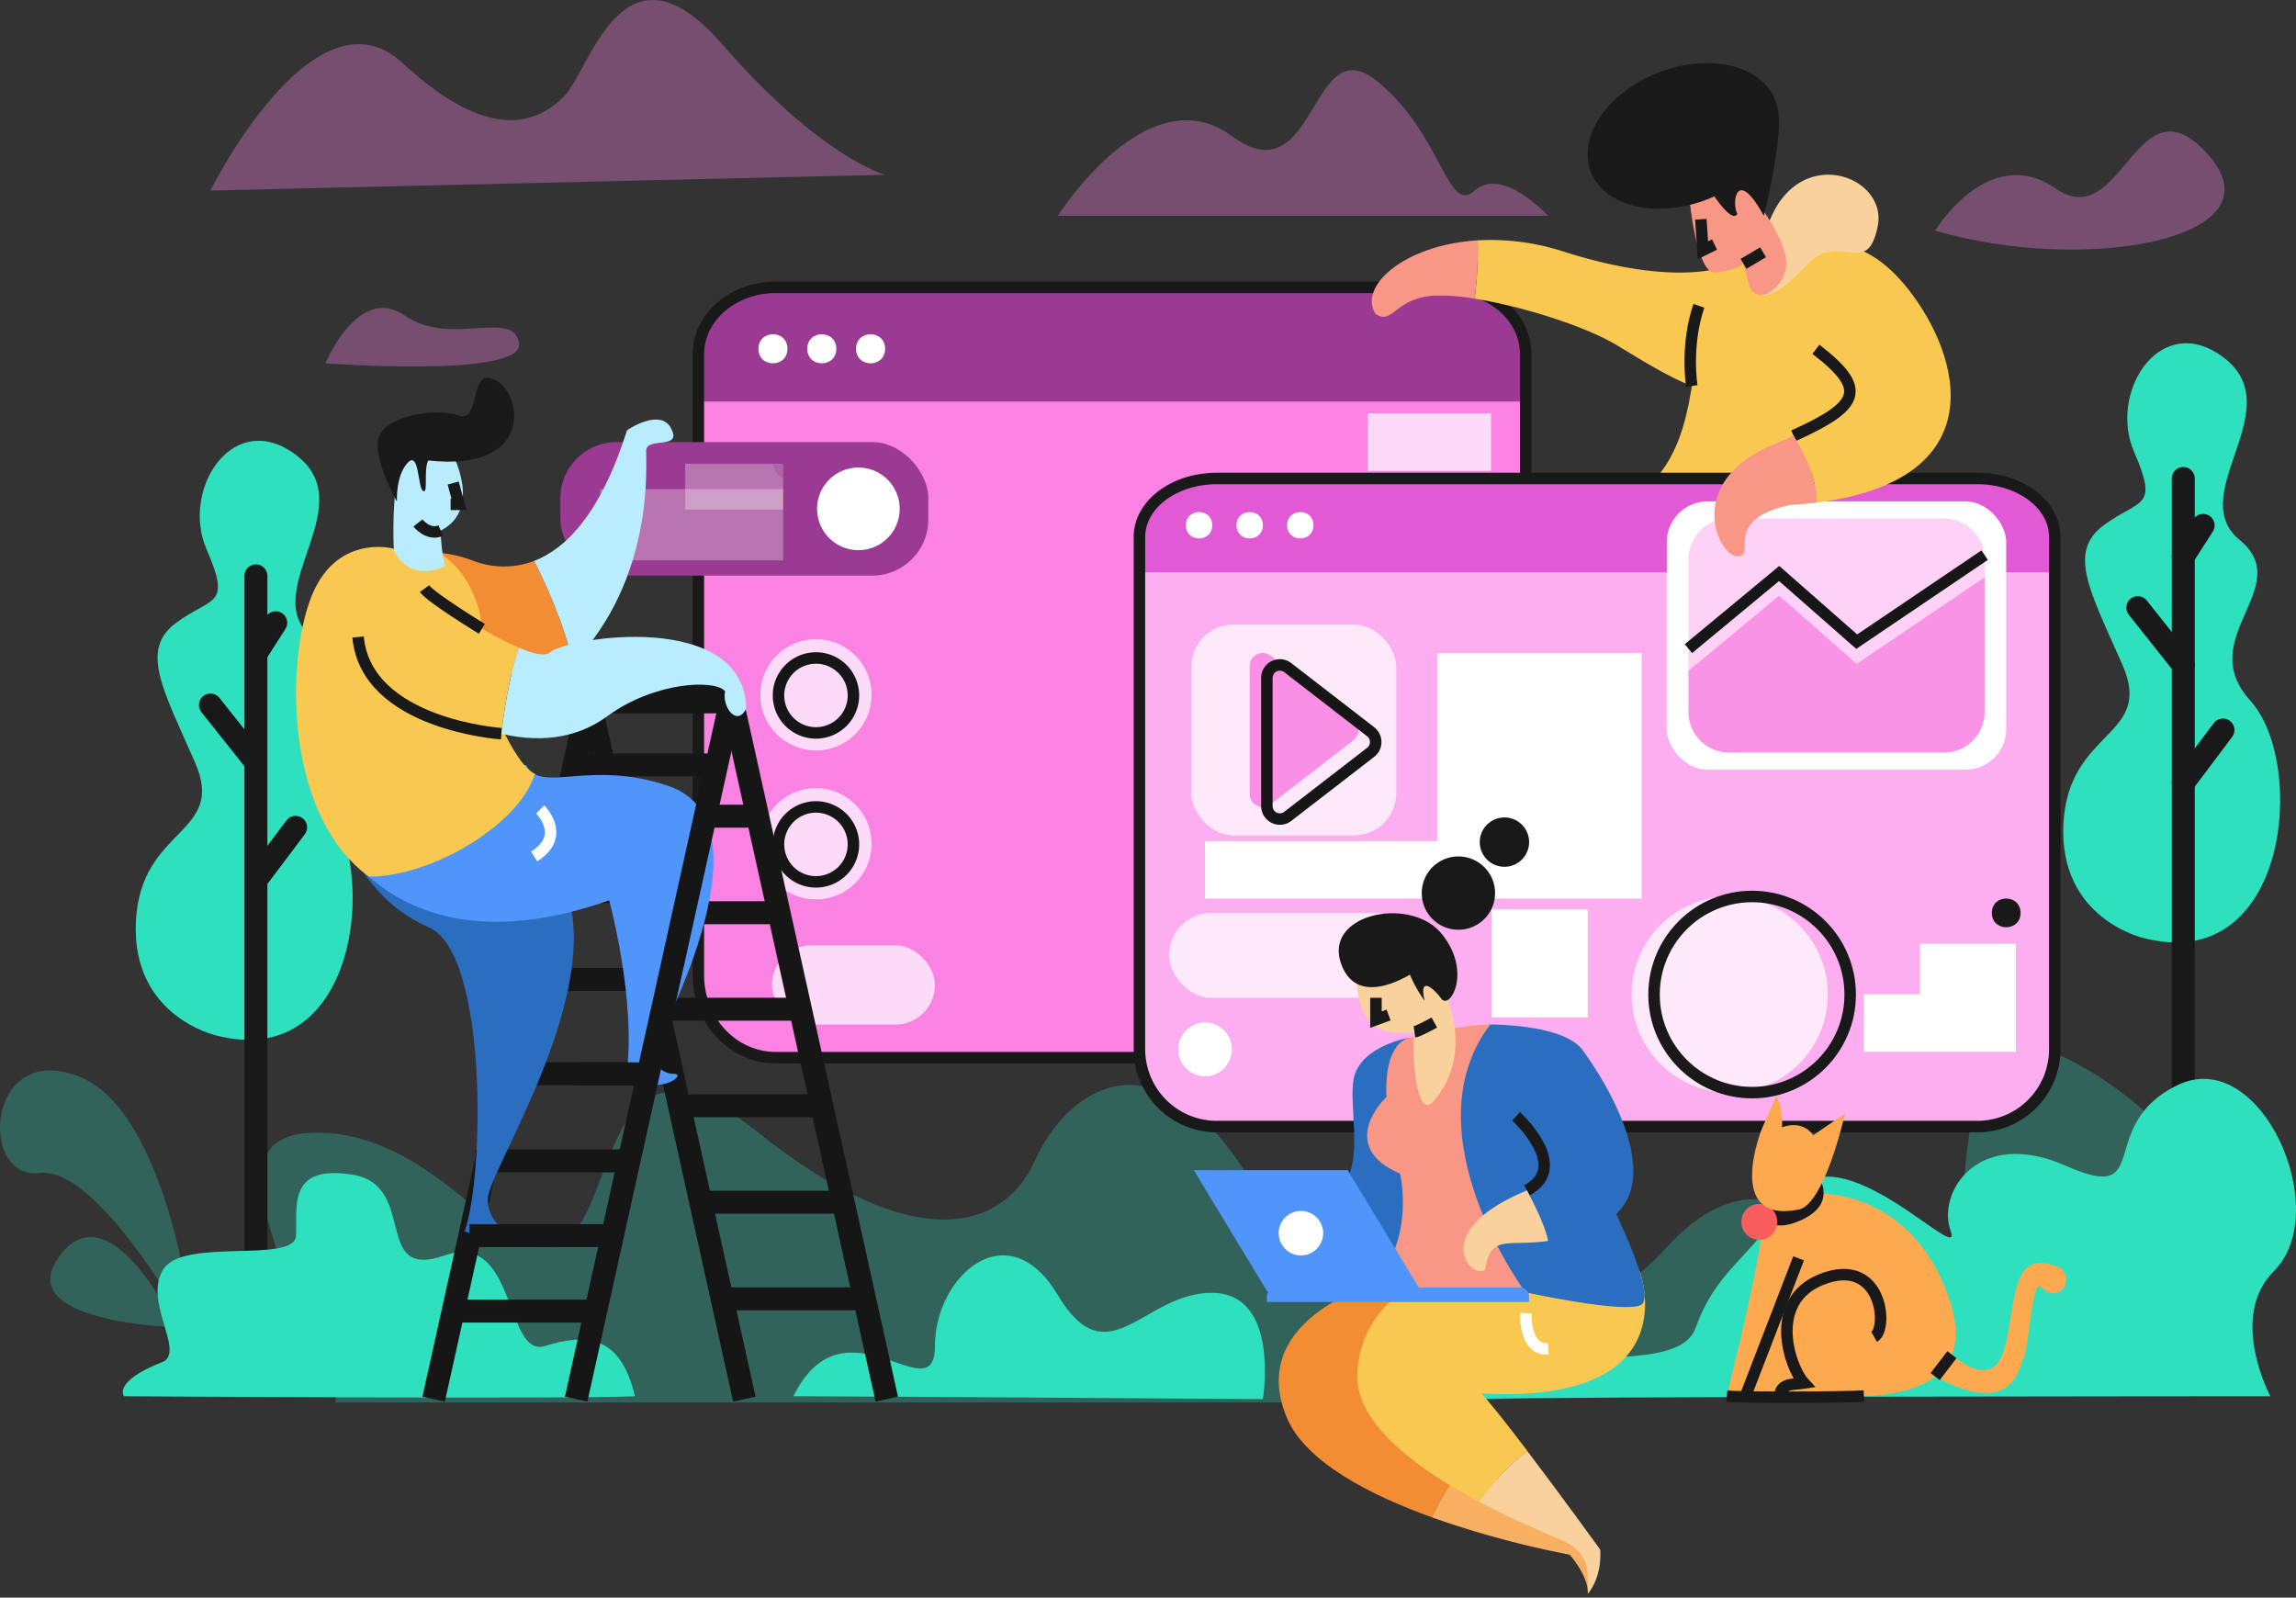 <svg xmlns="http://www.w3.org/2000/svg" width="240" height="167" fill="none"><rect width="100%" height="100%" fill="#333333" stroke="none"/><path fill="#2FE0BE" fill-opacity=".28" d="M35.077 145.952s-6.98-7.594-5.461-10.61c1.518-3.016-8.496-17.524 4.242-16.926s19.41 15.117 25.14 11.31c5.731-3.806 3.939-24.375 20.274-11.327s25.657 10.166 28.885 2.958 11.994-13.733 21.586.505 29.491 24.9 44.487 8.513c14.996-16.385 24.505 13.048 28.547 7.579s-.05-32.572 10.862-28.347c10.913 4.224 16.654 13.609 16.654 13.609l-33.71 20.68-45.134 2.7H35.077"/><path fill="#2FE0BE" d="M22.605 108.24s-8.902-1.978-8.397-11.937 9.51-9.009 6.172-16.618c-3.336-7.609-5.788-11.752-1.982-14.572s5.826-1.62 3.195-7.688 2.428-14.263 8.7-10.317c8.367 5.265-3.643 14.614 2.324 19.52 5.967 4.907-4.853 10.216 1.114 16.793 5.967 6.576 4.02 28.728-11.126 24.817z"/><path stroke="#191919" stroke-linecap="round" stroke-miterlimit="10" stroke-width="2.4" d="M26.75 60.197v74.396M30.899 86.486l-4.149 5.52M21.996 73.695l4.754 5.987M26.75 68.338l2.074-3.238"/><path fill="#2FE0BE" d="M224.083 98.056s-8.9-1.977-8.394-11.936c.505-9.96 9.509-9.01 6.172-16.616s-5.788-11.752-1.983-14.586 5.826-1.62 3.196-7.688 2.428-14.263 8.698-10.317c8.37 5.264-3.64 14.614 2.327 19.52 5.967 4.907-4.855 10.216 1.114 16.792s4.007 28.741-11.128 24.831z"/><path stroke="#191919" stroke-linecap="round" stroke-miterlimit="10" stroke-width="2.4" d="M228.218 50.016v68.39"/><path fill="#F982E3" d="M72.996 101.936c0 4.757 3.62 8.615 8.084 8.615h70.321c4.467 0 8.084-3.858 8.084-8.615V39.508H72.996z"/><path fill="#9B3A92" d="M151.402 30.035H81.084c-4.467 0-8.084 3.128-8.084 6.985v4.952h86.491V37.02c0-3.857-3.616-6.985-8.089-6.985"/><path stroke="#191919" stroke-miterlimit="10" stroke-width="1.2" d="M151.402 30.035H81.084c-4.467 0-8.084 3.128-8.084 6.985v64.925c0 4.756 3.62 8.614 8.084 8.614h70.318c4.467 0 8.084-3.858 8.084-8.614V37.021c.005-3.858-3.611-6.986-8.084-6.986Z"/><path stroke="#fff" stroke-miterlimit="10" stroke-opacity=".7" stroke-width="6.01" d="M142.964 46.213h12.897"/><path fill="#fff" fill-opacity=".7" d="M91.107 72.631a5.813 5.813 0 1 1-11.627 0 5.813 5.813 0 0 1 11.626 0"/><path stroke="#161616" stroke-miterlimit="10" stroke-width="1.2" d="M89.208 72.633a3.916 3.916 0 1 1-7.831 0 3.916 3.916 0 0 1 7.831 0Z"/><path fill="#fff" fill-opacity=".7" d="M91.107 88.202a5.813 5.813 0 1 1-11.627 0 5.813 5.813 0 0 1 11.626 0"/><path stroke="#161616" stroke-miterlimit="10" stroke-width="1.2" d="M89.208 88.203a3.916 3.916 0 1 1-7.831 0 3.916 3.916 0 0 1 7.831 0Z"/><path fill="#fff" fill-opacity=".7" d="M84.832 98.818h8.756c2.287 0 4.141 2.287 4.141 4.141a4.14 4.14 0 0 1-4.14 4.141h-8.757c-2.287 0-4.14-2.287-4.14-4.141a4.14 4.14 0 0 1 4.14-4.14"/><path fill="#fff" d="M82.314 36.46c0 2.024-3.036 2.024-3.036 0s3.036-2.025 3.036 0M87.42 36.46c0 2.024-3.037 2.024-3.037 0s3.037-2.025 3.037 0M92.52 36.46c0 2.024-3.037 2.024-3.037 0s3.037-2.025 3.037 0"/><path fill="#2FE0BE" d="M237.323 145.953s-4.446-8.287.361-13.071c6.316-6.28-1.373-23.681-10.072-19.452s-2.356 12.552-11.634 8.447c-9.276-4.105-13.535 2.834-12.078 6.788s-11.728-10.792-16.564-3.723c-4.838 7.068-7.872 7.751-10.105 13.894s-22.461-.253-25.09 7.447c8.106-.331 85.182-.331 85.182-.331zM132.008 146.255s1.842-11.05-5.29-11.116-10.885 9.045-16.14.24-12.856-1.961-12.848 5.305c.007 7.265-9.436-5.568-14.801 5.267 6.922 0 49.08.302 49.08.302zM12.977 145.952s-1.316-1.516 4.146-3.638c2.125-1.213-2.226-6.472 0-9.709s13.688-.505 13.823-3.441c.137-2.935-.942-7.485 5.917-6.371 6.86 1.115 2.021 11.116 9.6 8.443s6.265 10.775 10.511 9.461c4.248-1.313 7.867-1.225 9.395 5.255-6.143.308-53.392 0-53.392 0"/><path stroke="#191919" stroke-linecap="round" stroke-miterlimit="10" stroke-width="2.4" d="m232.366 76.309-4.148 5.517M223.464 63.518l4.754 5.989M228.218 58.158l2.073-3.238"/><path fill="#2FE0BE" fill-opacity=".28" d="M20.358 140.084s-9.852-18.244-16.234-17.466c-6.38.777-5.613-13.879 4.098-10.105s12.136 27.571 12.136 27.571"/><path fill="#2FE0BE" fill-opacity=".28" d="M18.388 138.743s-6.821-14.542-12.126-7.51c-5.306 7.03 12.126 7.51 12.126 7.51"/><path fill="#F982E3" fill-opacity=".34" d="M21.996 19.92c.286-.606 11.006-21.77 20.111-13.312s14.175 6.236 16.899 3.403c2.723-2.832 6.156-17.262 16.475-5.396s17.037 13.657 17.037 13.657zM110.576 22.56s9.37-14.85 18.189-8.337c8.82 6.512 8.153-11.29 15.062-5.828s7.436 14.147 10.31 11.53c2.872-2.617 7.694 2.637 7.694 2.637zM202.277 24.111s5.599-9.256 12.612-4.401 8.435-12.14 16.014-3.44c7.579 8.698-12.846 12.444-28.626 7.841M34.016 37.976s3.438-8.337 8.293-4.997 11.355-.758 11.95 2.902c.593 3.66-20.243 2.095-20.243 2.095"/><path fill="#9B3A92" d="M64.449 46.213h26.715c3.243 0 5.873 3.243 5.873 5.873v2.21a5.874 5.874 0 0 1-5.873 5.874H64.449c-3.244 0-5.874-3.243-5.874-5.873v-2.21a5.874 5.874 0 0 1 5.874-5.874"/><path fill="#fff" d="M94.045 53.191a4.317 4.317 0 1 1-8.635 0 4.317 4.317 0 0 1 8.635 0"/><path fill="#fff" d="M92.693 53.192a2.966 2.966 0 1 1-5.932-.002 2.966 2.966 0 0 1 5.932.002"/><path stroke="#fff" stroke-miterlimit="10" stroke-opacity=".3" stroke-width="4.8" d="M81.859 50.875H71.622"/><path stroke="#9B3A92" stroke-linecap="round" stroke-miterlimit="10" stroke-opacity=".3" stroke-width="3.6" d="M84.576 48.344h-1.969"/><path stroke="#fff" stroke-miterlimit="10" stroke-opacity=".3" stroke-width="4.8" d="M81.857 53.525H62.74M81.857 56.18H62.74"/><path stroke="#161616" stroke-miterlimit="10" stroke-width="2.4" d="m76.459 72.973 16.236 73.281M61.572 72.973l16.237 73.281M51.603 93.201H71.62M50.972 102.381h18.716"/><path fill="#F28D33" d="M49.442 58.61c-3.491-1.313-5.26-.657-5.26-.657l1.314 11.176s11.074 2.526 13.705.912c.227-.22.44-.442.654-.662-.758-4.067-3.148-9.023-4.023-10.747h.002a8.92 8.92 0 0 1-6.392-.022"/><path fill="#B9ECFC" d="M67.547 47.08c.05-1.468 3.961.03 2.526-2.428-1.06-1.82-4.146 0-4.547.354-2.741 8.738-6.407 12.36-9.691 13.626.874 1.723 3.262 6.679 4.022 10.747 8.645-8.985 7.64-20.869 7.69-22.3"/><path stroke="#161616" stroke-miterlimit="10" stroke-width="2.4" d="m61.566 72.973-16.237 73.281M59.854 79.959h15.058M66.71 85.313H79.28M66.368 95.406h15.059M68.634 105.492h15.059M71.012 115.582H85.9M73.25 125.67h14.888M75.48 135.764h14.888M50.338 112.246h17.335M49.706 121.346h16.247"/><path fill="#2B6EBF" d="M36.863 89.002s1.915 5.292 7.986 7.947 5.84 25.718 3.715 31.785c3.87 1.216 5.401.425 5.401.425s-2.993-.834-2.973-3.837 13.389-23.035 7.483-33.882c-5.907-10.847-15.6-8.674-15.6-8.674"/><path fill="#5095F9" d="M32.313 82.139s5.748 20.967 31.364 11.977c0 0 2.832 10.342 1.821 18.131 3.032 2.63 6.522 0 4.932 0-1.941 0-2.327-2.301-2.327-2.301s13.351-23.952 1.719-27.806c-8.383-2.817-13.217.904-14.829-2.167-1.442-.233-4.248 3.676-4.248 3.676"/><path stroke="#161616" stroke-miterlimit="10" stroke-width="2.4" d="M49.075 129.16h14.781M47.37 137.051h15.08"/><path fill="#F9C850" d="M41.145 57.35s-6.27-1.723-8.799 5.557-2.279 22.558 6.22 28.731c6.677 0 15.83-5.558 17.348-10.772-1.769-.455-6.143-8.966-5.588-13.72s-3.249-10.075-6.195-9.647"/><path fill="#B9ECFC" d="M47.102 47.04s3.49 6.107-1.026 8.42v.001c-.001 1.253.151 2.5.455 3.716 0 0-3.536 1.938-5.348-1.625-.113-.758-.266-8.806 1.405-10.967 1.67-2.16 4.514.456 4.514.456"/><path fill="#191919" d="M41.489 52.43s-2.81-4.969-1.784-6.98c1.026-2.01 5.727-2.844 8.193-2.02s1.01-5.121 3.868-3.716 4.146 9.635-7.01 8.42c-.506 1.063.033 3.536-.536 3.185-.568-.351-.381-4.295-1.631-2.921s-1.099 4.031-1.099 4.031z"/><path fill="#161616" d="M60.871 71.28h15.59v3.286H60.87z"/><path stroke="#161616" stroke-miterlimit="10" stroke-width="2.4" d="m76.46 72.973-16.233 73.281"/><path fill="#F9C850" d="m41.12 59.826-2.453 9.6c5.366 4.12 9.908 6.362 13.738 7.26.23-2.021.79-6.008 1.854-8.984-4.846-2.037-13.14-7.878-13.14-7.878z"/><path fill="#B9ECFC" d="M63.5 74.852c4.967-3.633 11.327-3.85 12.293-2.587-.354 1.62 1.263 3.79 2.226 1.769-.305-10.267-18.562-7.486-20.583-5.81-.483.395-1.66.128-3.174-.506-1.063 2.976-1.625 6.963-1.854 8.984 4.721 1.099 8.354.16 11.093-1.849z"/><path stroke="#161616" stroke-miterlimit="10" stroke-width="2.4" d="M60.034 112.246h7.64"/><path stroke="#191919" stroke-miterlimit="10" stroke-width="1.2" d="M52.406 76.693s-14.13-.934-14.976-10.105M50.367 65.73s-5.277-3.213-5.997-4.2M43.686 54.668s1.068 1.364 2.389.796M47.37 50.492l.605 2.226h-.872"/><path fill="#F9C850" d="M163.432 26.294a24.7 24.7 0 0 0-8.973-1.172 38 38 0 0 1-.321 6.096c4.981.799 11.62 2.89 14.905 4.888 4.236 2.57 9.18 5.664 11.228 4.525l.53-12.972s-4.928 2.592-17.37-1.365z"/><path fill="#F9C850" d="M191.551 26.573s-12.69-2.72-13.7 5.674c-1.011 8.394-1.216 15.072-6.172 19.116-4.957 4.045 22.34-1.409 22.34-1.409s7.889-5.865 5.462-9.509"/><path fill="#FCAEF1" d="M119.102 109.684a8.084 8.084 0 0 0 8.084 8.084h79.516a8.086 8.086 0 0 0 8.084-8.084v-51.03h-95.684z"/><path fill="#E259D5" d="M206.701 50.016H127.19c-4.467 0-8.084 2.731-8.084 6.103v3.707h95.682v-3.707c0-3.372-3.62-6.103-8.087-6.103"/><path stroke="#191919" stroke-miterlimit="10" stroke-width="1.2" d="M206.701 50.016H127.19c-4.467 0-8.084 2.731-8.084 6.103v53.557a8.084 8.084 0 0 0 8.084 8.084h79.511a8.084 8.084 0 0 0 8.084-8.084V56.119c.003-3.372-3.617-6.103-8.084-6.103Z"/><path fill="#fff" d="M178.492 52.412h26.955c2.354 0 4.261 2.354 4.261 4.262v19.523a4.26 4.26 0 0 1-4.261 4.262h-26.955c-2.354 0-4.262-2.354-4.262-4.262V56.674a4.26 4.26 0 0 1 4.262-4.262"/><path fill="#FCAEF1" fill-opacity=".57" d="m194.082 69.381 13.37-9.042v-1.877a4.26 4.26 0 0 0-4.262-4.26h-22.439a4.256 4.256 0 0 0-4.259 4.26v11.65l9.484-7.857z"/><path fill="#fff" fill-opacity=".73" d="M191.056 103.961c0 5.662-4.589 10.251-10.252 10.251-5.662 0-10.251-4.589-10.251-10.251s4.589-10.252 10.251-10.252c5.663 0 10.252 4.59 10.252 10.252"/><path stroke="#191919" stroke-miterlimit="10" stroke-width="1.2" d="M193.399 103.961c0 5.662-4.591 10.251-10.252 10.251s-10.251-4.589-10.251-10.251 4.589-10.252 10.251-10.252 10.252 4.59 10.252 10.252Z"/><path fill="#F9C850" d="M199.391 30.14c-5.967-7.485-11.226-3.537-11.226-3.537l1.653 9.913c5.373 4.146 4.703 5.858-2.335 9.034 1.115 1.804 2.408 4.443 2.423 6.988 18.578-2.375 15.187-15.246 9.486-22.398z"/><path stroke="#191919" stroke-miterlimit="10" stroke-width="1.2" d="M189.816 36.512c5.373 4.146 4.703 5.857-2.335 9.034"/><path fill="#F99787" d="M185.233 46.525c-9.094 3.842-5.767 11.53-3.633 11.62 2.134.092-1.727-3.841 5.558-5.36a47 47 0 0 0 2.754-.252c-.016-2.544-1.309-5.184-2.422-6.988q-1.046.468-2.257.98"/><path fill="#F9D19D" d="M183.898 30.829s1.335.826 4.874-3.032 6.396 1.458 7.51-4.17c1.115-5.63-9.635-9.18-11.961 1.641"/><path fill="#F99787" d="M176.48 19.616s.685 9.18 2.883 8.877 2.883-.912 2.883-.912l.588 2.258c.106.414.402.752.796.91.396.16.844.12 1.206-.106 1.114-.712 2.303-2.02 1.735-4.198-.986-3.79-5.917-9.029-5.917-9.029"/><path fill="#191919" d="M185.55 10.45c1.426 3.653-1.729 8.3-7.047 10.375s-10.787.795-12.213-2.859 1.729-8.3 7.047-10.376 10.787-.796 12.213 2.86"/><path fill="#191919" d="M184.371 22.558s2.312-8.99 1.335-11.62c-1.688 3.228-7.2 8.539-7.2 8.539s2.447 4.042 3.095 2.883c-.616-1.122-.111-5.06 2.77.2z"/><path fill="#F99787" d="M154.459 25.121c-7.688.472-12.527 4.833-10.673 7.695 1.818 1.215 1.971-1.656 6.143-1.915 1.41-.04 2.821.066 4.209.316.271-2.02.378-4.058.321-6.096"/><path fill="#fff" fill-opacity=".73" d="M128.958 65.287h12.552c2.45 0 4.437 2.45 4.437 4.437V82.89a4.436 4.436 0 0 1-4.437 4.436h-12.552c-2.45 0-4.437-2.45-4.437-4.436V69.724a4.437 4.437 0 0 1 4.437-4.437M126.643 95.428h17.186c2.45 0 4.437 2.45 4.437 4.437v.002a4.437 4.437 0 0 1-4.437 4.437h-17.186c-2.45 0-4.437-2.45-4.437-4.437v-.002a4.437 4.437 0 0 1 4.437-4.437"/><path stroke="#fff" stroke-miterlimit="10" stroke-width="6.01" d="M150.233 71.28h21.372M150.233 76.309h21.372M150.233 81.33h21.372M150.233 86.356h21.372M155.93 98.057h10.034M155.93 103.344h10.034M200.688 101.658h10.034M194.839 106.945h15.882M125.96 90.928h45.645"/><path fill="#fff" d="M128.767 109.693a2.806 2.806 0 1 1-5.613.001 2.806 2.806 0 0 1 5.613-.001"/><path fill="#191919" d="M211.209 95.427c0 2.001-3.001 2.001-3.001 0s3.001-2.002 3.001 0"/><path fill="#fff" d="M126.716 54.904c0 1.84-2.758 1.84-2.758 0 0-1.838 2.758-1.838 2.758 0M132.007 54.904c0 1.84-2.759 1.84-2.759 0 0-1.838 2.759-1.838 2.759 0M137.297 54.904c0 1.84-2.758 1.84-2.758 0 0-1.838 2.758-1.838 2.758 0"/><path fill="#F982E3" fill-opacity=".86" d="M132.818 68.541a1.357 1.357 0 0 0-2.189 1.076v13.39a1.36 1.36 0 0 0 2.189 1.073l8.658-6.7v.002a1.357 1.357 0 0 0 0-2.15z"/><path stroke="#161616" stroke-miterlimit="10" stroke-width="1.2" d="M134.615 69.792a1.358 1.358 0 0 0-2.189 1.076v13.39a1.358 1.358 0 0 0 2.189 1.073l8.66-6.69a1.36 1.36 0 0 0 0-2.15z"/><path fill="#F982E3" fill-opacity=".86" d="M180.751 78.673h22.439a4.26 4.26 0 0 0 4.262-4.262V60.338l-13.37 9.042-8.106-7.126-9.484 7.856v4.295-.002a4.265 4.265 0 0 0 4.259 4.27"/><path stroke="#161616" stroke-miterlimit="10" stroke-width="1.2" d="m207.452 58.031-13.37 9.042-8.108-7.126-9.482 7.856"/><path stroke="#191919" stroke-miterlimit="10" stroke-width="1.2" d="M176.841 40.355s-.675-4.239.742-8.386M177.79 22.92l.215 3.237 1.215-.596M182.247 27.582l2.049-1.213"/><path fill="#FCA94F" d="M195.903 139.747c1.515-.836.076-9.937-6.299-4.248-6.374 5.689.151 10.138.151 10.138s18.283 2.985 14.037-9.751c-4.247-12.738-16.388-12.22-19.346-9.795-.227 5.692-3.943 19.402-3.943 19.859 1.592.151 12.288.129 14.336-.022"/><path stroke="#191919" stroke-miterlimit="10" stroke-width="1.2" d="M180.503 145.95c1.592.151 12.288.129 14.336-.022M195.902 139.746c1.516-.837.834-8.562-5.558-5.983-5.61 2.273-3.284 9.168-1.768 10.813-1.01.162-2.48-.044-2.526 1.348"/><path fill="#191919" d="M190.212 123.219c.253.447 1.632 3.097-2.655 4.608-3.032 1.068-4.322-1.225-2.958-3.115"/><path fill="#F95D5D" d="M185.776 127.723a1.875 1.875 0 1 1-3.75 0 1.875 1.875 0 0 1 3.75 0"/><path fill="#FCA94F" d="M184.143 118.049s-3.921 9.852 3.79 8.405c.273-.05.533-.161.758-.327 2.417-1.821 4.165-9.72 4.165-9.72l-3.327 2.263s-.928-1.65-3.262-.837c.151-2.046-.586-3.284-.586-3.284zM203.383 140.993s4.668 4.964 6.093.101.46-10.942 5.945-8.531c1.541 1.515-.42 3.789-2.1 1.938-.862-.95-1.291 6.51-1.791 7.435s-1.01 6.97-10.527 1.241"/><path fill="#F28D33" d="M144.892 141.723c1.44-3.186 9.405-6.742 9.405-6.742l-11.62-.387s-12.27 3.789-8.173 13.578c1.933 4.621 8.637 8.084 15.175 10.434.838-1.748 2.299-4.446 4.042-6.202-4.981-4.196-9.622-8.928-8.829-10.681"/><path fill="#F7AF61" d="M165.98 166.607c0-1.964 1.592-5.16-2.2-6.904-1.707-.786-5.999-3.863-10.069-7.299-1.738 1.769-3.199 4.454-4.042 6.203v-.002a99.6 99.6 0 0 0 14.4 3.904s1.99 2.2 1.911 4.098"/><path fill="#2B6EBF" d="M147.423 108.455s-5.643.851-5.997 4.784 1.62 9.853-2.831 12.527c-4.452 2.675 4.703 9.257 5.916 8.294s5.108-6.423 3.744-11.368"/><path fill="#F9C850" d="M159.664 151.682c-2.076-2.741-3.989-5.176-4.827-6.016 21.849 1.137 16.563-12.79 16.563-12.79l-19.749-.409s-9.405 2.352-9.772 11.151c-.222 5.363 6.642 10.138 12.755 13.372 1.016-1.437 2.804-3.696 5.03-5.308"/><path fill="#F9D19D" d="M165.979 166.604c1.592-1.974 1.288-4.628 1.288-4.628s-4.042-5.596-7.614-10.294c-2.218 1.611-4.006 3.863-5.03 5.305 3.916 2.071 7.526 3.514 8.763 4.077 3.178 1.442 2.518 3.795 2.592 5.541z"/><path fill="#F99787" d="M147.79 108.417s-3.127-.253-2.872 6.272c-1.063.961-4.627 5.412 1.428 7.991.593 2.63.826 9.6-4.474 12.378 6.535.203 21.405-.093 21.405-.093s-11.849-15.484-6.897-27.874c-3.485-.134-8.59 1.326-8.59 1.326"/><path fill="#F9D19D" d="M142.083 100.38s-1.92 8.798 5.767 7.483c-.303 2.125.151 9.306 1.971 7.282 1.818-2.023 4.097-6.472.151-13.754-4.19-7.73-7.889-1.011-7.889-1.011"/><path fill="#191919" d="M148.532 101.138s-6.45 4.856-8.337-.378c-1.886-5.235 7.208-7.132 10.469-3.186s.909 8.041 0 6.821c-.91-1.22-2.353-2.372-1.746.217h.001a14 14 0 0 1-1.667-3.031M156.279 93.356a3.832 3.832 0 1 1-7.664-.001 3.832 3.832 0 0 1 7.664.001M159.837 87.977a2.579 2.579 0 1 1-5.157 0 2.579 2.579 0 0 1 5.157 0"/><path fill="#2B6EBF" d="M168.253 125.489s5.083 10.014 3.264 10.924c-1.818.909-12.06-1.324-12.06-1.324s-12.302-16.577-3.69-27.995"/><path fill="#2B6EBF" d="M165.397 109.731c-2.021-2.705-9.632-2.635-9.632-2.635l2.705 9.6s5.78 5.264 1.137 7.73c.742 1.369 1.905 3.693 2.226 5.305v.001a18.8 18.8 0 0 0 5.285-1.617c8.117-3.776.303-15.678-1.721-18.384"/><path stroke="#191919" stroke-miterlimit="10" stroke-width="1.2" d="M158.473 116.688s5.78 5.264 1.136 7.73"/><path fill="#F9D19D" d="M159.455 124.503c-10.316 4.322-5.538 9.405-4.198 8.193.543-3.721 2.35-2.372 6.568-2.979-.321-1.604-1.483-3.929-2.226-5.305a.5.5 0 0 1-.144.091"/><path fill="#5095F9" d="M148.539 134.977H132.45l-7.662-12.659h16.089z"/><path fill="#5095F9" d="M133.347 134.582h25.558c.51 0 .923.413.923.922v.594h-27.402v-.594c0-.509.412-.922.921-.922"/><path fill="#fff" d="M138.311 128.907a2.325 2.325 0 1 1-4.65-.001 2.325 2.325 0 0 1 4.65.001"/><path stroke="#fff" stroke-miterlimit="10" stroke-width="1.2" d="M161.834 140.994c-2.51.227-2.344-3.719-2.344-3.719"/><path stroke="#191919" stroke-miterlimit="10" stroke-width="1.2" d="M149.93 106.887s-1.639.912-2.078.975M143.828 104.301v2.281l1.321-.485M204.035 141.607l-1.756 2.29M182.449 145.945l5.558-14.41"/><path stroke="#fff" stroke-miterlimit="10" stroke-width="1.2" d="M56.464 84.61s2.828 2.753-.632 4.915"/></svg>